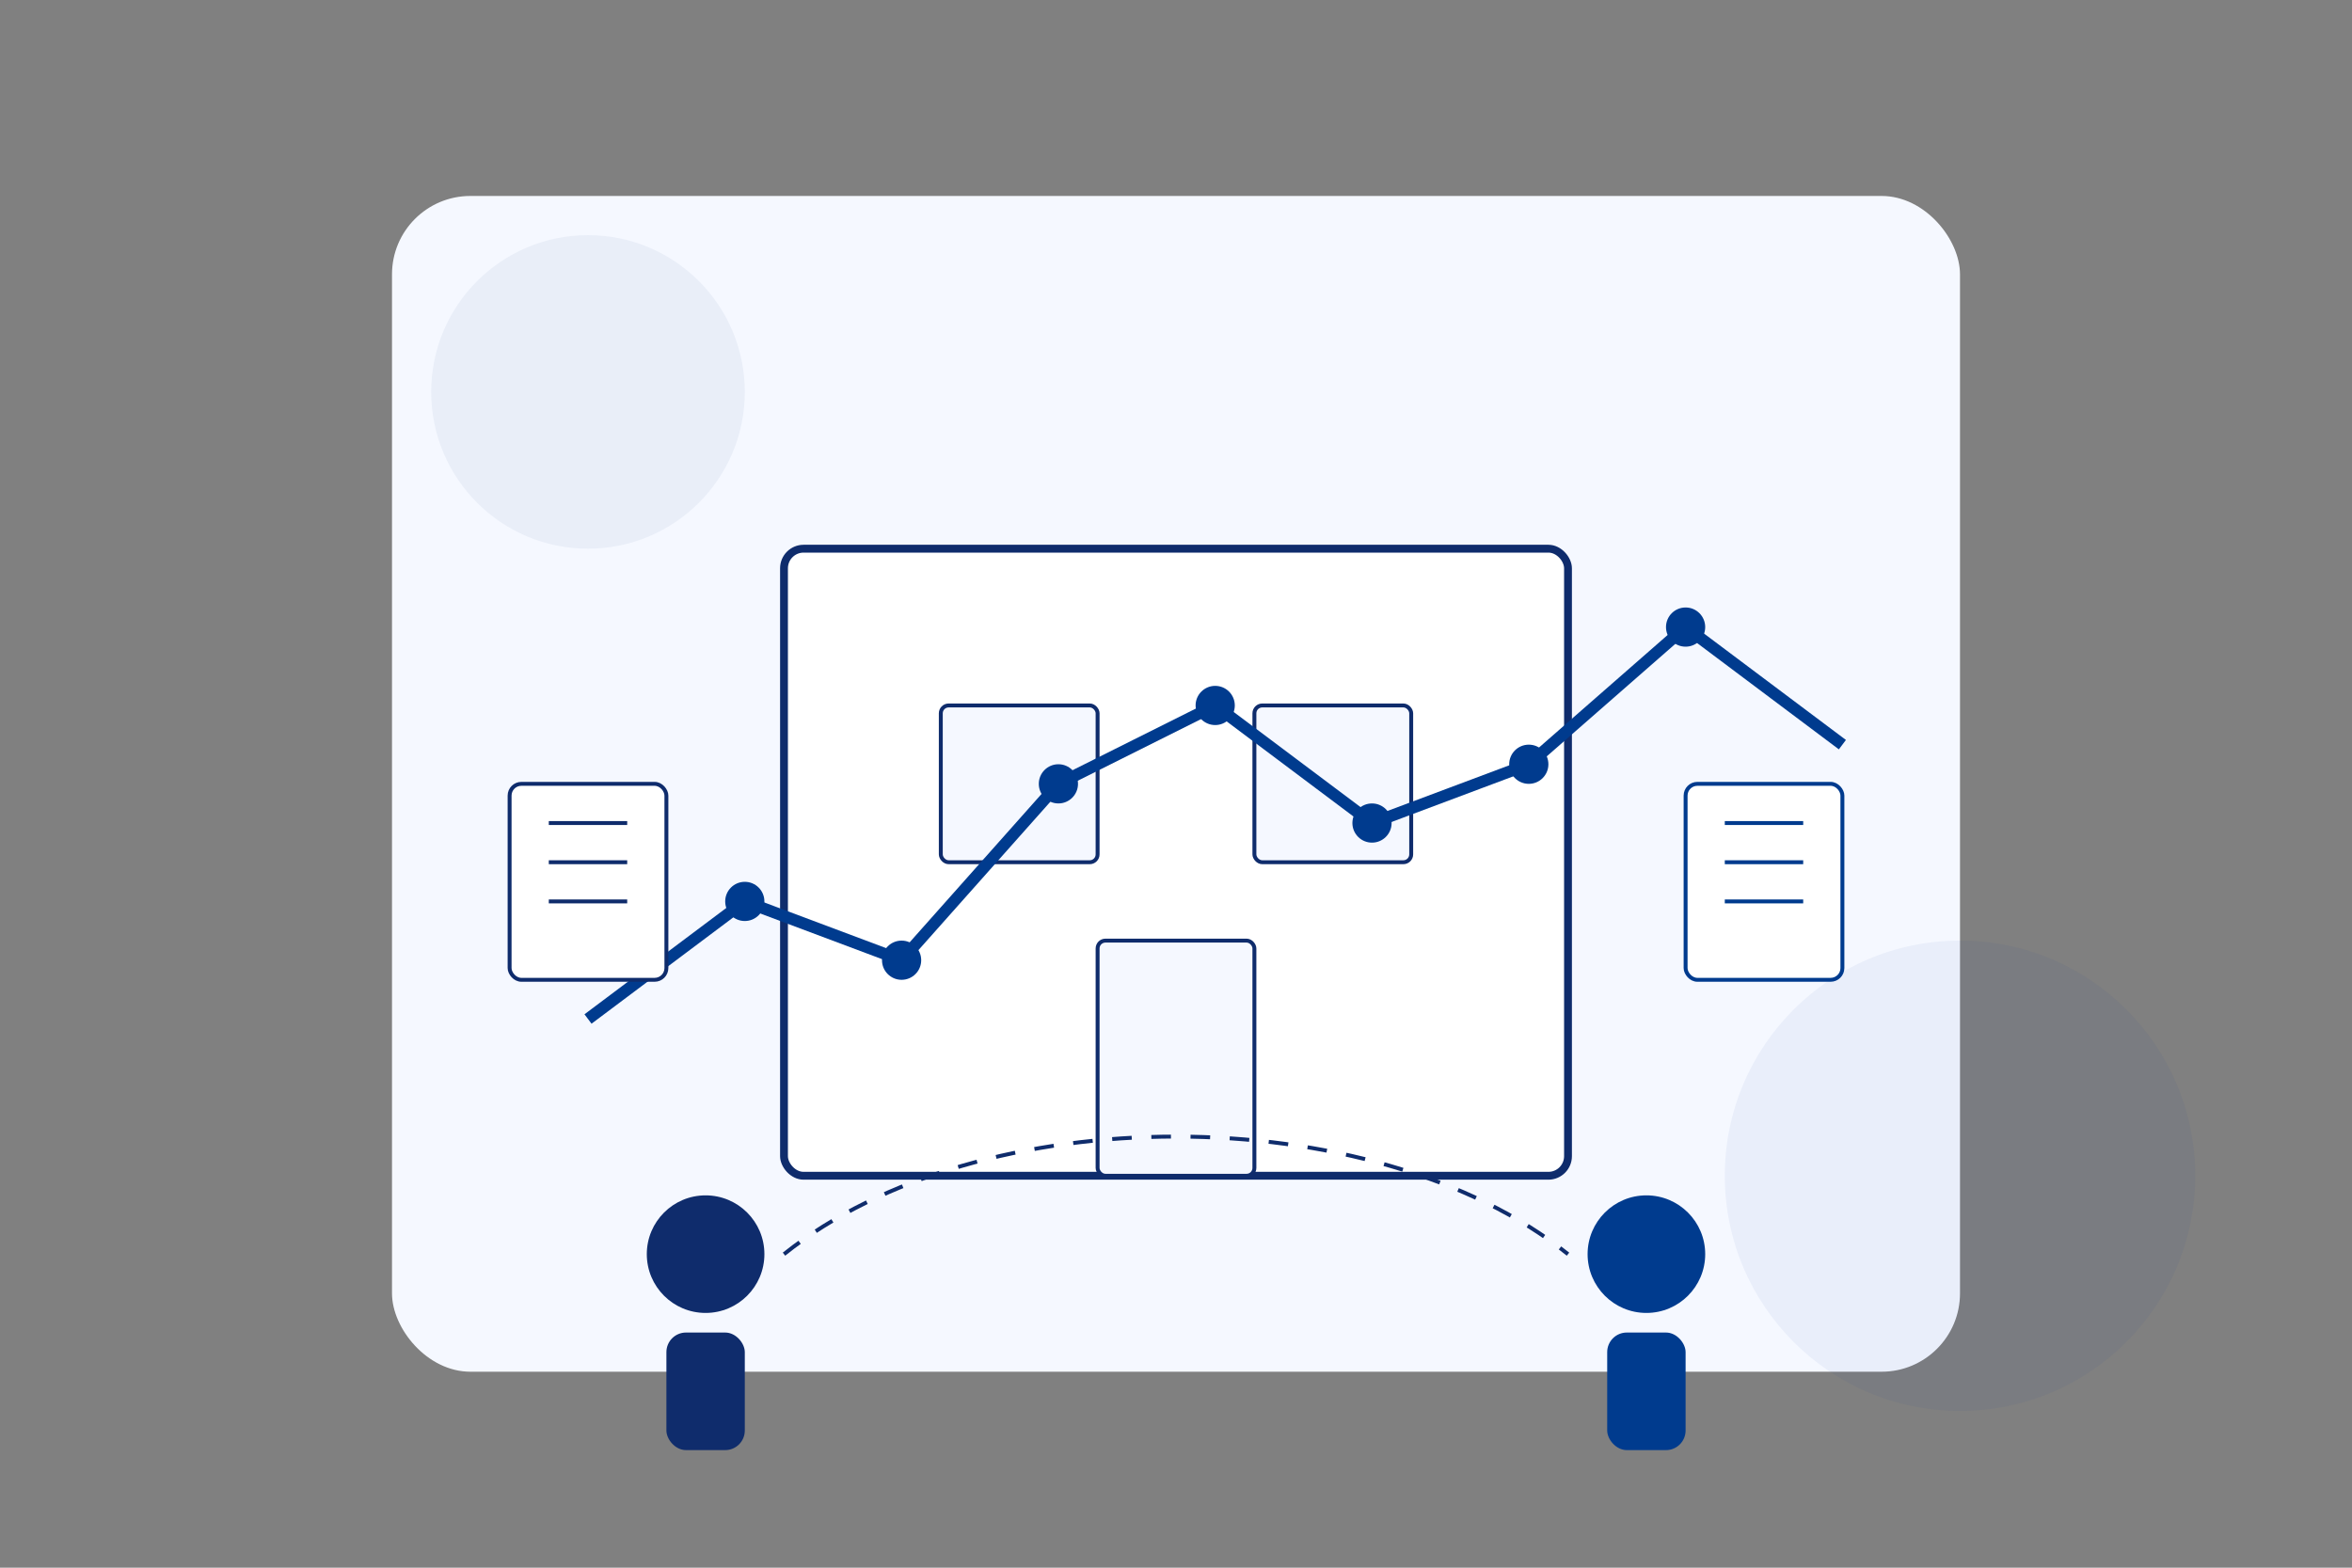 <svg width="600" height="400" viewBox="0 0 600 400" fill="none" xmlns="http://www.w3.org/2000/svg">
  <rect x="0" y="0" width="600" height="400" fill="#808080" stroke="none"/>
  <!-- Background elements -->
  <rect x="100" y="50" width="400" height="300" rx="20" fill="#f5f8ff" />
  <circle cx="150" cy="100" r="40" fill="#0f2c6c" opacity="0.05" />
  <circle cx="500" cy="300" r="60" fill="#003b8e" opacity="0.05" />
  
  <!-- Building elements -->
  <rect x="200" y="140" width="200" height="160" rx="5" fill="#ffffff" stroke="#0f2c6c" stroke-width="2" />
  <rect x="240" y="180" width="40" height="40" rx="2" fill="#f5f8ff" stroke="#0f2c6c" stroke-width="1" />
  <rect x="320" y="180" width="40" height="40" rx="2" fill="#f5f8ff" stroke="#0f2c6c" stroke-width="1" />
  <rect x="280" y="240" width="40" height="60" rx="2" fill="#f5f8ff" stroke="#0f2c6c" stroke-width="1" />
  
  <!-- Chart elements -->
  <path d="M150 260 L190 230 L230 245 L270 200 L310 180 L350 210 L390 195 L430 160 L470 190" stroke="#003b8e" stroke-width="3" fill="none" />
  <circle cx="190" cy="230" r="5" fill="#003b8e" />
  <circle cx="230" cy="245" r="5" fill="#003b8e" />
  <circle cx="270" cy="200" r="5" fill="#003b8e" />
  <circle cx="310" cy="180" r="5" fill="#003b8e" />
  <circle cx="350" cy="210" r="5" fill="#003b8e" />
  <circle cx="390" cy="195" r="5" fill="#003b8e" />
  <circle cx="430" cy="160" r="5" fill="#003b8e" />
  
  <!-- People elements -->
  <circle cx="180" cy="320" r="15" fill="#0f2c6c" />
  <rect x="170" y="340" width="20" height="30" rx="5" fill="#0f2c6c" />
  
  <circle cx="420" cy="320" r="15" fill="#003b8e" />
  <rect x="410" y="340" width="20" height="30" rx="5" fill="#003b8e" />
  
  <!-- Document elements -->
  <rect x="130" y="200" width="40" height="50" rx="3" fill="white" stroke="#0f2c6c" stroke-width="1" />
  <line x1="140" y1="210" x2="160" y2="210" stroke="#0f2c6c" stroke-width="1" />
  <line x1="140" y1="220" x2="160" y2="220" stroke="#0f2c6c" stroke-width="1" />
  <line x1="140" y1="230" x2="160" y2="230" stroke="#0f2c6c" stroke-width="1" />
  
  <rect x="430" y="200" width="40" height="50" rx="3" fill="white" stroke="#003b8e" stroke-width="1" />
  <line x1="440" y1="210" x2="460" y2="210" stroke="#003b8e" stroke-width="1" />
  <line x1="440" y1="220" x2="460" y2="220" stroke="#003b8e" stroke-width="1" />
  <line x1="440" y1="230" x2="460" y2="230" stroke="#003b8e" stroke-width="1" />
  
  <!-- Connecting elements -->
  <path d="M200 320 C250 280, 350 280, 400 320" stroke="#0f2c6c" stroke-width="1" stroke-dasharray="5,5" />
</svg>
